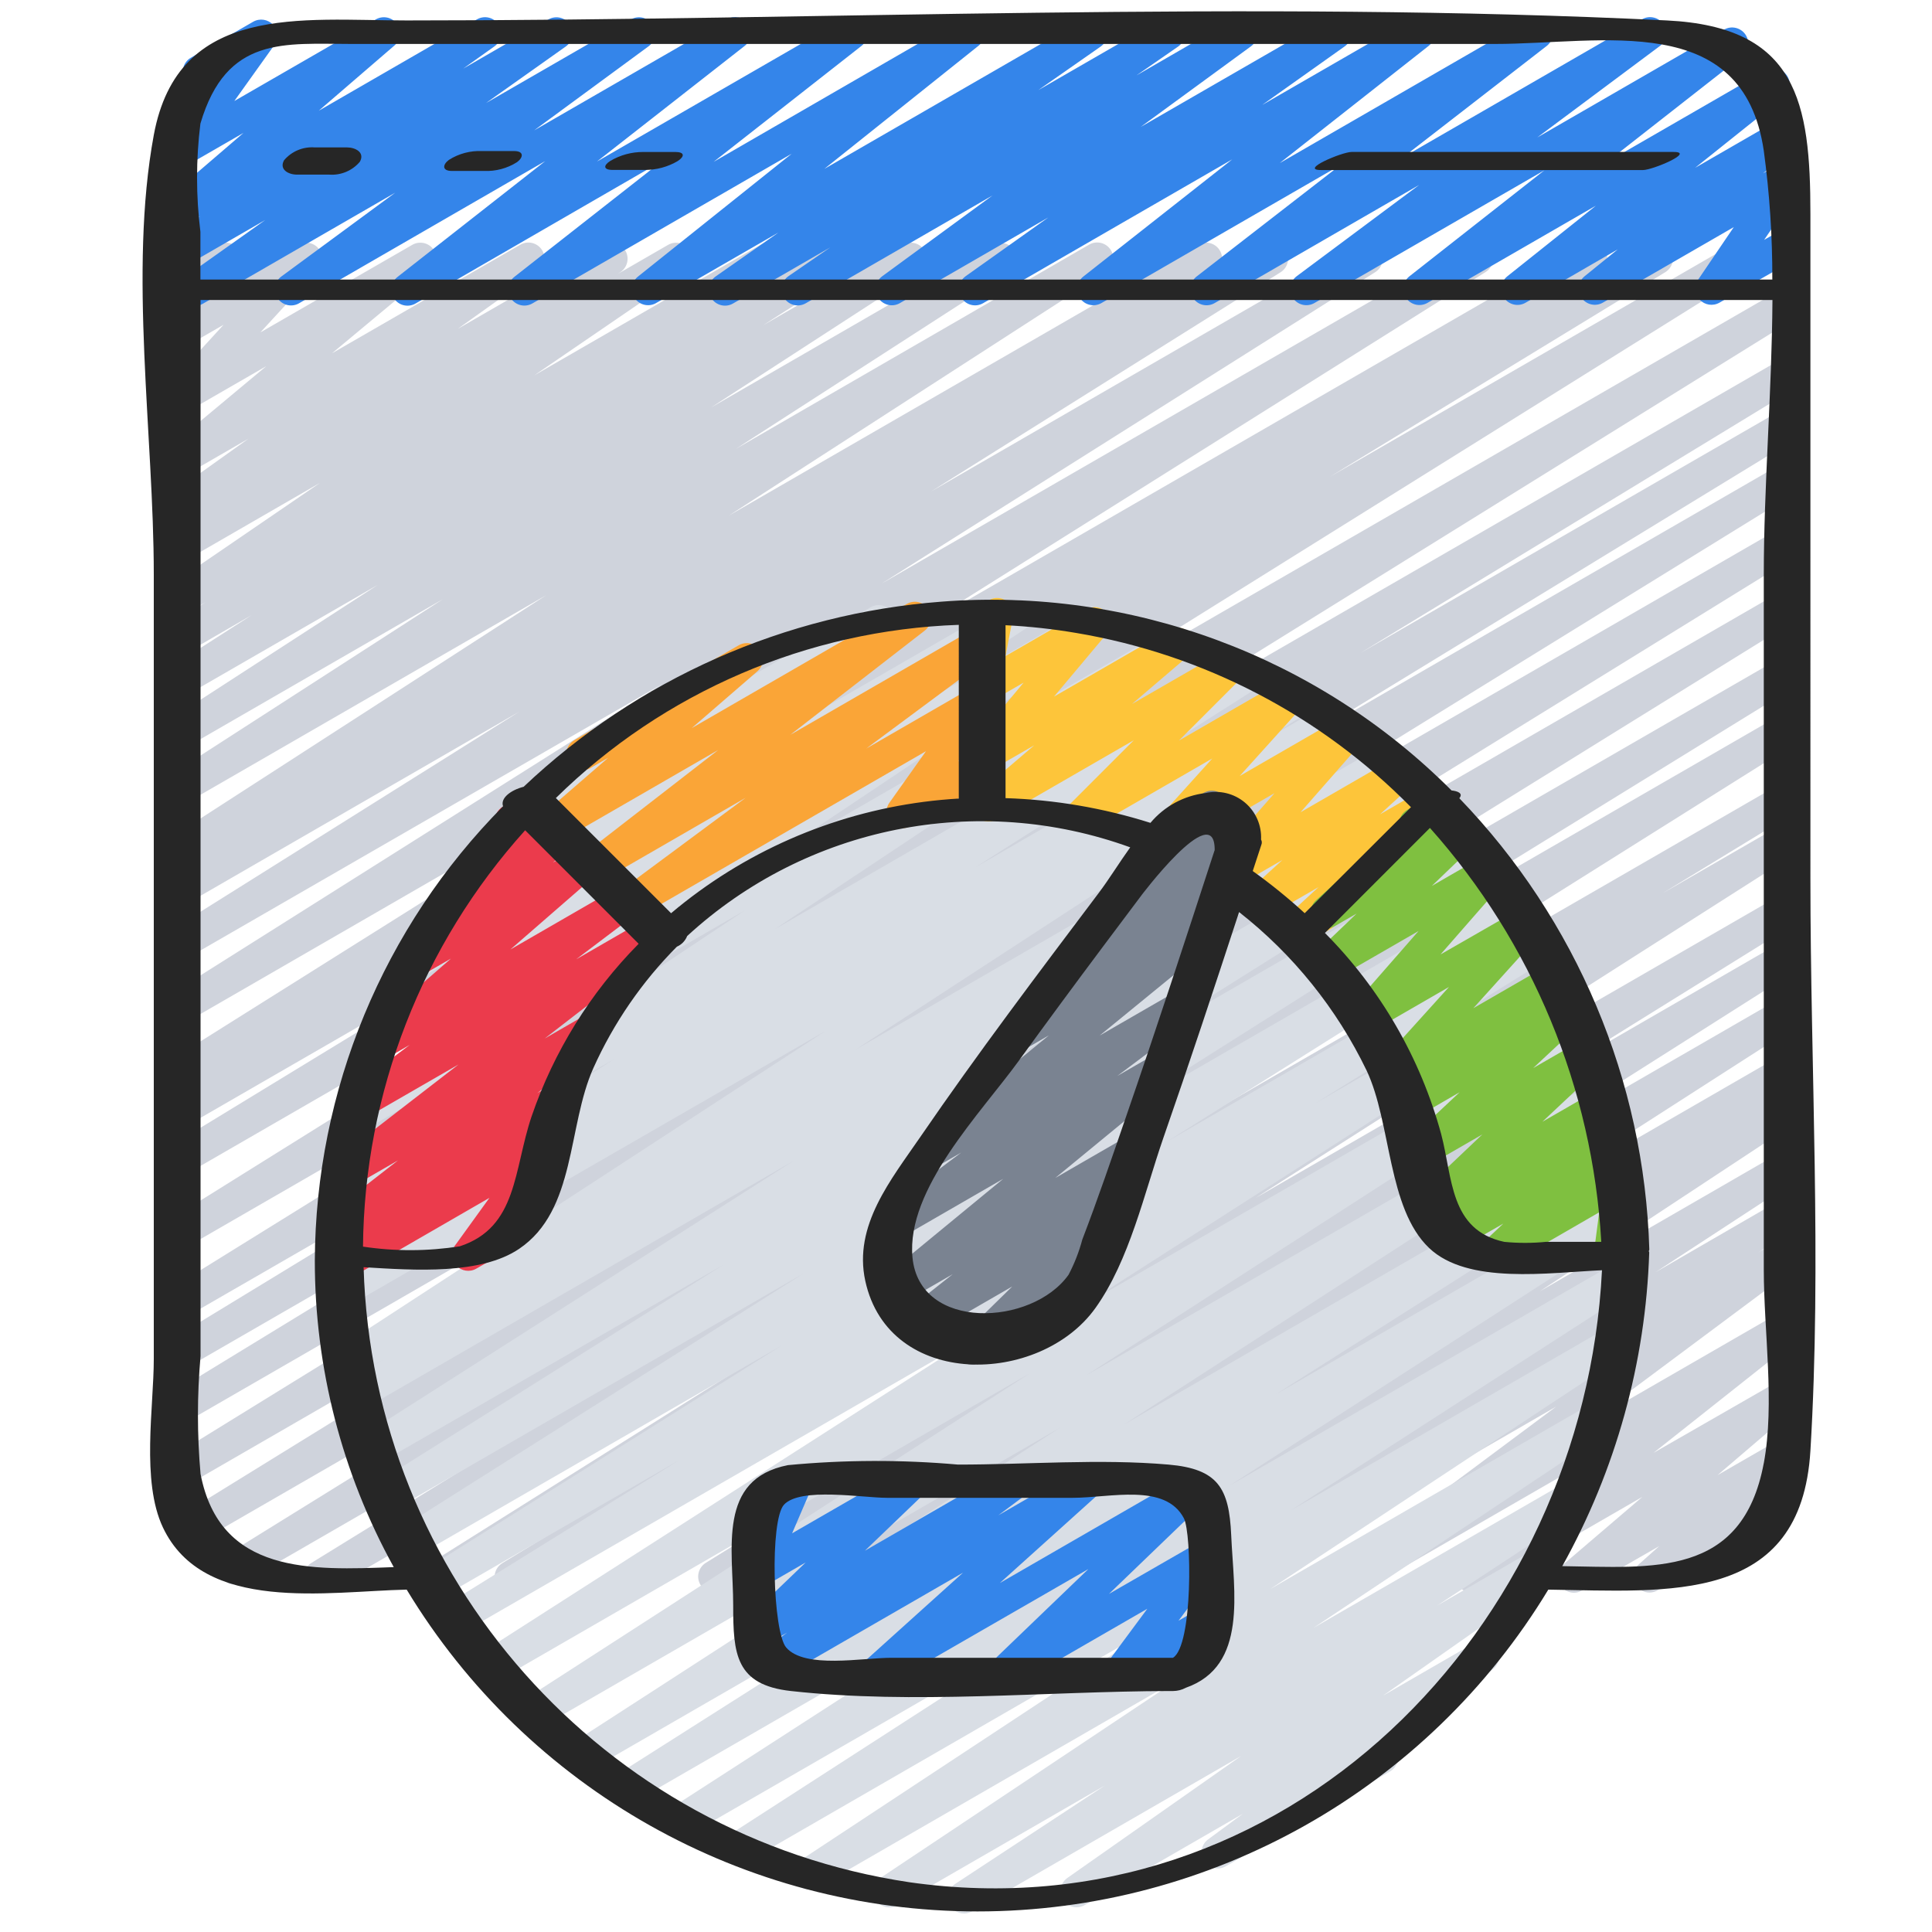 <svg height="512" viewBox="0 0 53 60" width="512" xmlns="http://www.w3.org/2000/svg"><g id="039---Site-Performance" fill="none"><path id="Path" d="m12.36 49.471c-.224-0-.421-.149-.481-.365-.061-.216.03-.445.221-.562l4.114-2.509-5.835 3.365c-.235.125-.526.045-.664-.183s-.073-.523.148-.672l19.245-12.1-22.431 12.955c-.236.133-.535.054-.675-.179-.139-.233-.067-.534.162-.679l15.89-9.792-18 10.391c-.237.142-.544.065-.686-.172-.142-.237-.065-.544.172-.686l21.036-13.036-21.876 12.628c-.236.133-.535.054-.675-.179-.139-.233-.067-.534.162-.679l20.599-12.717-20.506 11.843c-.237.141-.544.064-.685-.173s-.064-.544.173-.685l20.779-12.819-20.268 11.701c-.236.126-.529.044-.666-.186-.137-.23-.068-.527.156-.673l15.553-9.5-15.043 8.682c-.235.123-.526.04-.661-.189-.135-.228-.069-.523.152-.67l13.507-8.23-13 7.5c-.235.126-.528.045-.665-.184-.137-.229-.07-.525.152-.673l23.349-14.487-22.835 13.183c-.235.124-.525.043-.662-.185-.137-.228-.072-.522.148-.671l23.868-14.9-23.355 13.485c-.237.135-.538.055-.678-.179-.139-.235-.065-.537.168-.681l10.418-6.353-9.908 5.72c-.237.132-.536.051-.674-.183-.138-.234-.064-.535.166-.678l.647-.391-.139.08c-.236.136-.538.058-.678-.176-.14-.234-.068-.537.163-.681l17.665-11.1-17.151 9.904c-.231.109-.507.025-.64-.193-.133-.219-.079-.502.124-.657l15.33-9.671-14.814 8.547c-.235.127-.529.047-.667-.182-.138-.229-.071-.526.152-.674l10.867-6.82-10.353 5.98c-.235.124-.527.042-.663-.186-.136-.229-.069-.524.152-.672l.709-.436-.2.113c-.234.127-.526.048-.665-.179-.139-.227-.076-.523.144-.673l11.709-7.562-11.186 6.458c-.234.127-.526.048-.665-.179-.139-.227-.076-.523.144-.673l8.5-5.484-7.98 4.608c-.235.134-.533.057-.674-.174-.141-.231-.073-.531.153-.679l6.481-4.2-5.96 3.438c-.235.138-.538.062-.68-.171-.142-.233-.071-.537.16-.683l2.56-1.643-2.041 1.18c-.234.124-.523.044-.661-.181-.138-.226-.076-.519.141-.671l1.14-.736-.62.358c-.233.135-.531.062-.674-.166-.143-.228-.08-.528.142-.68l4.7-3.214-4.168 2.407c-.233.129-.526.052-.667-.174-.14-.226-.078-.523.141-.675l.385-.255c-.236.059-.479-.06-.578-.282s-.024-.482.178-.618l2.482-1.772-1.941 1.12c-.224.126-.508.062-.655-.149s-.11-.5.085-.667l3.066-2.557-2.5 1.441c-.214.123-.485.071-.639-.121-.154-.192-.145-.468.021-.65l1.792-1.956-1.175.678c-.199.111-.448.074-.606-.091-.158-.165-.184-.415-.063-.609l.566-.873c-.187-.063-.319-.229-.338-.425s.078-.385.249-.483l1.187-.682c.199-.112.449-.075.607.09s.184.416.063.61l-.362.557 2.188-1.257c.213-.121.483-.07.637.122.154.191.146.466-.019.648l-1.791 1.952 4.722-2.722c.224-.126.508-.062.655.149.147.211.11.5-.085.667l-3.068 2.555 5.846-3.371c.231-.136.528-.065.673.16.145.225.087.525-.132.68l-2.481 1.772 4.526-2.612c.234-.133.53-.057.672.171s.078.528-.145.678l-.091.061 1.576-.91c.232-.129.525-.054.666.171s.083.521-.134.674l-4.692 3.21 7.027-4.056c.234-.127.526-.048.665.179.139.227.076.523-.144.673l-1.142.734 2.756-1.591c.234-.129.529-.051.668.178.139.228.074.526-.148.675l-2.576 1.653 4.339-2.5c.234-.131.53-.054.67.175.14.229.075.527-.148.677l-6.475 4.2 8.748-5.051c.234-.127.526-.048.665.179.139.227.076.523-.144.673l-8.5 5.485 10.974-6.345c.234-.131.53-.054.67.175.14.229.075.527-.148.677l-11.713 7.565 14.582-8.418c.235-.124.527-.042.663.186s.069.524-.152.672l-.692.426 2.225-1.284c.235-.127.529-.047.667.182.138.229.071.526-.152.674l-10.857 6.811 13.278-7.668c.235-.129.53-.05.669.179.139.229.072.528-.152.676l-15.333 9.674 18.24-10.53c.236-.132.533-.053.673.178.139.231.07.531-.157.678l-17.666 11.1 20.707-11.956c.236-.124.528-.042.664.188.136.23.067.525-.156.672l-.644.39 2.167-1.251c.236-.131.534-.05.672.182.138.232.067.532-.161.677l-10.423 6.359 12.5-7.218c.235-.124.525-.043.662.185s.072.522-.148.671l-23.864 14.896 24.77-14.301c.235-.126.528-.045.665.184.137.229.07.525-.152.673l-23.36 14.503 22.847-13.191c.235-.123.526-.04.661.189.135.228.069.523-.152.67l-13.471 8.205 12.962-7.483c.236-.126.529-.044.666.186.137.23.068.527-.156.673l-15.574 9.515 15.064-8.7c.236-.128.53-.047.668.183.137.23.069.528-.156.675l-20.771 12.819 20.259-11.7c.237-.141.544-.064.685.173s.064.544-.173.685l-20.595 12.716 20.083-11.595c.235-.126.528-.045.665.184.137.229.07.525-.152.673l-21.039 13.042 20.526-11.849c.236-.128.53-.047.668.183.137.23.069.528-.156.675l-15.879 9.786 15.367-8.872c.236-.136.538-.058.678.176.14.234.068.537-.163.681l-19.254 12.1 18.74-10.818c.236-.126.529-.044.666.186.137.23.068.527-.156.673l-4.107 2.505 3.6-2.076c.234-.127.527-.048.666.18.138.228.073.524-.148.674l-16.742 10.676 16.218-9.362c.235-.126.528-.045.665.184.137.229.07.525-.152.673l-7.331 4.556 6.821-3.938c.235-.129.53-.05.669.179.139.229.072.528-.152.676l-10.057 6.381 9.54-5.508c.235-.138.538-.062.68.171.142.233.071.537-.16.683l-9.647 6.2 9.127-5.27c.236-.13.532-.05.67.181.138.231.069.529-.156.676l-1 .625.485-.28c.234-.131.529-.054.669.174.141.228.077.526-.144.676l-7.929 5.228 7.4-4.274c.235-.136.535-.061.677.171.142.231.073.534-.154.681l-4.327 2.828 3.8-2.2c.152-.093.343-.098.5-.013.157.085.256.248.261.426s-.086.346-.239.439l-1.127.73.6-.348c.229-.133.523-.064.669.157.146.222.093.519-.12.677l-6.547 4.879 6-3.462c.226-.127.512-.059.658.155.146.215.103.505-.098.669l-4.418 3.5 3.87-2.221c.224-.127.507-.064.656.146s.113.499-.082.667l-2.456 2.1 1.882-1.085c.22-.117.492-.054.638.147.147.201.123.479-.055.653l-.661.591c.242-.111.529-.013.652.224s.039.528-.191.662l-4.145 2.395c-.22.117-.492.054-.638-.147-.147-.201-.123-.479.055-.653l.652-.583-2.406 1.383c-.223.125-.505.061-.652-.148-.148-.209-.114-.495.078-.664l2.457-2.1-5.043 2.912c-.227.129-.514.063-.661-.153-.147-.216-.103-.508.1-.671l4.418-3.5-7.492 4.324c-.229.133-.523.064-.669-.157-.146-.222-.093-.519.12-.677l6.546-4.879-9.895 5.713c-.235.136-.535.061-.677-.171-.142-.231-.073-.534.154-.681l1.132-.734-2.748 1.586c-.234.129-.527.051-.667-.176-.14-.227-.076-.524.144-.675l4.313-2.82-6.36 3.671c-.233.129-.526.052-.667-.174-.14-.226-.078-.523.141-.675l7.934-5.232-10.528 6.081c-.235.127-.529.047-.667-.182-.138-.229-.071-.526.152-.674l1-.624-2.572 1.48c-.235.134-.533.057-.674-.174-.141-.231-.073-.531.153-.679l9.652-6.206-12.229 7.059c-.234.127-.527.048-.666-.18-.138-.228-.073-.524.148-.674l10.058-6.381-12.532 7.235c-.236.13-.532.05-.67-.181-.138-.231-.069-.529.156-.676l7.336-4.562-9.387 5.419c-.234.127-.527.048-.666-.18-.138-.228-.073-.524.148-.674l16.734-10.669-19.964 11.523c-.076.045-.162.07-.25.071z" fill="#cfd3dc"/><path id="Path" d="m26.437 59.425c-.221-0-.416-.145-.479-.357-.063-.212.02-.44.205-.561l4.649-3.056-6.443 3.719c-.234.133-.53.057-.672-.171s-.078-.528.145-.678l9.267-6.179-11.219 6.477c-.233.129-.526.052-.667-.174-.14-.226-.078-.523.141-.675l11.077-7.306-12.783 7.38c-.235.134-.533.057-.674-.174-.141-.231-.073-.531.153-.679l10.586-6.833-11.893 6.865c-.234.127-.526.048-.665-.179-.139-.227-.076-.523.144-.673l12.438-8.033-13.592 7.846c-.234.127-.527.048-.666-.18-.138-.228-.073-.524.148-.674l10.878-6.91-11.715 6.764c-.234.131-.53.054-.67-.175s-.075-.527.148-.677l15.137-9.791-16.155 9.325c-.236.144-.543.07-.688-.166s-.07-.543.166-.688l15.751-10.166-16.529 9.543c-.234.129-.529.051-.668-.178-.139-.228-.074-.526.148-.675l15.15-9.711-15.767 9.1c-.236.133-.535.054-.675-.179-.139-.233-.067-.534.162-.679l7.3-4.531-7.457 4.305c-.236.136-.538.058-.678-.176-.14-.234-.068-.537.163-.681l11.13-6.995-11.368 6.564c-.235.129-.53.05-.669-.179-.139-.229-.072-.528.152-.676l12.591-7.962-12.7 7.332c-.235.125-.526.045-.664-.183s-.073-.523.148-.672l10.72-6.741-10.745 6.2c-.235.135-.535.057-.676-.175s-.071-.534.158-.68l13.425-8.563-13.331 7.7c-.233.109-.51.024-.641-.197s-.074-.505.132-.658l1.106-.68-.852.492c-.152.094-.343.099-.5.014-.157-.085-.257-.247-.262-.426-.005-.179.086-.346.238-.44l15.1-9.838-14.761 8.513c-.235.126-.528.045-.665-.184-.137-.229-.07-.525.152-.673l1.84-1.139-1.41.814c-.235.135-.535.057-.676-.175s-.071-.534.158-.68l8.817-5.613-8.156 4.709c-.234.139-.536.065-.68-.166-.144-.231-.076-.535.152-.683l12.733-8.472-11.823 6.827c-.152.094-.342.101-.5.017-.158-.084-.258-.246-.265-.424-.006-.179.084-.347.235-.441l10.318-6.9-9.077 5.239c-.234.131-.529.054-.669-.174s-.077-.526.144-.676l5.679-3.74-4.25 2.453c-.23.133-.524.063-.669-.16-.145-.222-.091-.519.123-.676l7.265-5.333-4.222 2.438c-.23.131-.522.06-.666-.162-.144-.222-.091-.518.122-.675l2.871-2.085c-.042-.036-.078-.079-.105-.127-.138-.239-.056-.545.183-.683l5.111-2.95c.23-.131.522-.06.666.162.144.222.091.518-.122.675l-.231.168 3.786-2.186c.23-.133.524-.063.669.16s.091.519-.123.676l-7.269 5.335 10.992-6.344c.233-.125.523-.048.662.177s.079.519-.137.672l-5.673 3.736 7.55-4.358c.234-.139.536-.065.68.166s.076.535-.152.683l-10.322 6.905 12.344-7.126c.234-.133.53-.057.672.171s.078.528-.145.678l-12.724 8.466 14.524-8.385c.234-.127.527-.048.666.18.138.228.073.524-.148.674l-8.824 5.617 9.844-5.682c.235-.126.528-.045.665.184.137.229.07.525-.152.673l-1.825 1.13 2.339-1.347c.235-.145.543-.071.688.164s.071.543-.164.688l-15.1 9.842 16.312-9.417c.235-.124.527-.042.663.186.136.229.069.524-.152.672l-1.107.682 1.429-.825c.234-.127.527-.048.666.18.138.228.073.524-.148.674l-13.424 8.559 14.148-8.168c.235-.125.526-.045.664.183.137.228.073.523-.148.672l-10.728 6.745 11.19-6.46c.236-.143.544-.067.687.169s.067.544-.169.687l-12.579 7.955 12.992-7.5c.236-.132.533-.053.673.178.139.231.07.531-.157.678l-11.13 7 11.4-6.583c.153-.092.344-.095.5-.008.156.087.254.25.257.429s-.09.345-.243.437l-7.31 4.538 7.381-4.261c.235-.138.538-.062.68.171.142.233.071.537-.16.683l-15.15 9.711 15.351-8.863c.235-.134.533-.057.674.174.141.231.073.531-.153.679l-15.753 10.162 15.8-9.121c.234-.131.53-.054.67.175s.075.527-.148.677l-15.133 9.788 15.055-8.691c.235-.135.535-.057.676.175.141.232.071.534-.158.68l-10.877 6.909 10.5-6.06c.236-.144.543-.07.688.166s.07.543-.166.688l-12.448 8.036 11.976-6.913c.234-.127.526-.048.665.179.139.227.076.523-.144.673l-10.588 6.827 9.9-5.716c.233-.125.523-.048.662.177s.079.519-.137.672l-11.07 7.312 10.081-5.821c.234-.133.53-.057.672.171s.078.528-.145.678l-9.27 6.181 7.95-4.589c.234-.131.529-.054.669.174.141.228.077.526-.144.676l-4.64 3.05 3.189-1.841c.231-.131.525-.058.668.166.143.224.085.521-.131.676l-5.4 3.792 2.857-1.649c.229-.129.519-.057.663.163s.093.514-.117.672l-3.153 2.327c.14.098.221.261.213.431-.007.171-.101.326-.249.412l-5.107 2.948c-.229.129-.519.057-.663-.163s-.093-.514.117-.672l1.084-.8-4.918 2.839c-.231.131-.525.058-.668-.166-.143-.224-.085-.521.131-.676l5.4-3.791-8.356 4.824c-.076.044-.163.068-.251.068z" fill="#d9dee5"/><path id="Path" d="m2.545 9.5c-.218-0-.41-.141-.476-.348-.066-.207.01-.434.187-.56l2.482-1.76-2.458 1.419c-.231.132-.525.06-.668-.164-.144-.224-.087-.521.128-.676l.979-.7-.44.253c-.222.125-.503.063-.652-.145-.149-.207-.117-.493.073-.663l2.361-2.028-1.782 1.027c-.204.117-.461.077-.62-.097-.158-.174-.174-.434-.037-.626l1.247-1.745c-.232.093-.497.003-.624-.212-.138-.239-.056-.545.183-.683l1.933-1.116c.204-.118.462-.078.621.096s.174.436.037.627l-1.242 1.738 4.399-2.537c.223-.126.505-.063.654.146.148.209.115.496-.078.665l-2.352 2.027 4.915-2.838c.231-.132.525-.06.668.164.144.224.087.521-.128.676l-.97.691 2.652-1.531c.231-.128.522-.055.664.167.143.222.088.517-.125.673l-2.483 1.76 4.507-2.6c.229-.129.519-.057.663.163s.093.514-.117.672l-3.558 2.614 5.979-3.449c.227-.131.517-.064.664.153.147.217.101.511-.105.673l-4.588 3.591 7.656-4.417c.227-.131.517-.064.664.153.147.217.101.511-.105.673l-4.591 3.6 7.661-4.426c.226-.131.515-.065.663.151.148.216.104.509-.1.672l-4.786 3.822 8.05-4.645c.231-.131.525-.058.668.166.143.224.085.521-.131.676l-1.944 1.358 3.815-2.2c.231-.126.521-.051.662.171s.085.517-.128.672l-1.3.9 3.016-1.743c.23-.13.521-.059.665.162.144.221.092.516-.12.674l-3.428 2.506 5.796-3.342c.231-.132.525-.06.668.164.144.224.087.521-.128.676l-2.561 1.818 4.609-2.658c.227-.127.513-.06.659.155s.102.506-.1.67l-4.625 3.64 7.734-4.465c.228-.13.517-.062.663.156.146.218.099.511-.107.672l-4.45 3.449 7.41-4.277c.229-.133.523-.064.669.157.146.222.093.519-.12.677l-3.8 2.834 5.8-3.348c.227-.131.517-.064.664.153.147.217.101.511-.105.673l-4.201 3.29 4.936-2.848c.226-.126.511-.059.657.155.146.214.104.504-.096.668l-2.753 2.2 2.575-1.485c.226-.127.511-.061.658.152.147.213.106.504-.094.669l-1.029.835.473-.273c.202-.117.458-.08.617.091.159.171.179.428.048.621l-1.106 1.629.456-.262c.155-.099.352-.104.512-.015s.259.26.256.443c-.002.184-.105.351-.268.436l-2.342 1.347c-.202.116-.457.078-.615-.092-.159-.17-.179-.428-.049-.621l1.108-1.633-4.07 2.348c-.226.127-.511.061-.658-.152-.147-.213-.106-.504.094-.669l1.03-.835-2.871 1.661c-.226.126-.511.059-.657-.155-.146-.214-.104-.504.096-.668l2.753-2.195-5.234 3.02c-.227.128-.514.061-.66-.155-.146-.216-.101-.508.102-.671l4.192-3.293-7.14 4.121c-.229.133-.523.064-.669-.157-.146-.222-.093-.519.12-.677l3.8-2.832-6.35 3.668c-.228.133-.519.066-.667-.153-.147-.219-.099-.514.11-.675l4.448-3.448-7.413 4.279c-.227.127-.513.06-.659-.155s-.102-.506.1-.67l4.627-3.641-7.739 4.468c-.231.132-.525.06-.668-.164-.144-.224-.087-.521.128-.676l2.567-1.824-4.618 2.665c-.229.127-.518.055-.661-.165-.143-.22-.092-.513.117-.671l3.426-2.51-5.8 3.348c-.232.131-.526.057-.668-.168-.142-.225-.083-.522.134-.676l1.3-.894-3.016 1.74c-.232.138-.532.066-.677-.161-.145-.228-.083-.53.14-.682l1.944-1.359-3.817 2.2c-.225.119-.504.05-.647-.16s-.106-.495.087-.661l4.786-3.825-8.056 4.651c-.227.128-.514.061-.66-.155-.146-.216-.101-.508.102-.671l4.59-3.6-7.662 4.429c-.227.128-.514.061-.66-.155s-.101-.508.102-.671l4.591-3.6-7.667 4.428c-.227.117-.506.043-.646-.17s-.097-.499.1-.661l3.553-2.615-5.973 3.448c-.077.045-.165.068-.255.067z" fill="#3485ea"/><path id="Path" d="m36.7 29.418c-.206-0-.39-.126-.465-.318-.075-.192-.025-.409.126-.549l1.086-1-1.584.914c-.22.123-.497.062-.647-.141s-.124-.486.06-.659l1.049-.957-1.559.9c-.212.123-.482.074-.637-.115-.155-.189-.151-.464.011-.648l1.942-2.213-3.312 1.909c-.213.124-.485.074-.64-.117-.155-.192-.148-.468.018-.651l2-2.217-3.824 2.207c-.217.119-.488.062-.638-.135s-.134-.473.038-.651l1.988-1.989-4.262 2.46c-.223.127-.506.064-.655-.146-.148-.21-.114-.497.08-.666l1.747-1.492-1.337.771c-.21.121-.476.074-.632-.112-.156-.186-.156-.456-.001-.642l1.637-1.961-1.009.582c-.169.098-.38.088-.539-.025-.159-.113-.238-.309-.202-.501l.284-1.484c-.094-.041-.174-.111-.226-.2-.137-.239-.056-.544.183-.682l.439-.253c.169-.098.38-.088.539.025.159.113.238.309.202.501l-.232 1.212 2.515-1.452c.21-.121.476-.074.632.112.156.186.156.456.001.642l-1.641 1.956 3.592-2.073c.223-.127.506-.064.655.146.148.21.114.497-.08.666l-1.747 1.492 2.845-1.64c.217-.119.488-.062.638.135s.134.473-.038.651l-1.988 1.99 3.269-1.887c.213-.123.484-.072.638.119.155.191.147.466-.017.649l-2.002 2.219 3.206-1.851c.212-.123.482-.074.637.115.155.189.151.464-.011.648l-1.942 2.213 2.931-1.693c.22-.123.497-.062.647.141s.124.486-.06.659l-1.05.958 1.476-.851c.22-.126.5-.067.651.137.151.205.124.49-.062.663l-3.355 3.1c.032.204-.065.408-.244.511l-.876.506c-.076.042-.161.063-.248.062z" fill="#fdc53a"/><path id="Path" d="m16.08 28.549c-.215 0-.406-.138-.474-.342-.068-.204.002-.429.174-.558l3.876-2.873-4.469 2.58c-.228.134-.521.067-.668-.153-.147-.22-.098-.516.112-.676l4.173-3.235-4.877 2.815c-.223.126-.505.063-.653-.145-.148-.208-.116-.495.076-.665l2.037-1.763-.555.321c-.239.136-.543.053-.68-.185-.137-.238-.057-.542.18-.681l5.111-2.951c.223-.128.507-.066.657.144s.115.499-.08.667l-2.037 1.762 6.678-3.855c.228-.133.519-.066.667.153s.099.514-.11.675l-4.174 3.236 5.679-3.278c.229-.128.518-.057.661.163.144.219.094.512-.114.671l-3.87 2.872 3.336-1.926c.204-.119.462-.079.621.095.159.174.175.435.038.627l-1.135 1.6.486-.281c.155-.099.352-.104.512-.015.16.09.259.26.256.443s-.105.351-.268.436l-2.467 1.424c-.203.117-.46.076-.618-.097s-.175-.433-.04-.624l1.135-1.6-8.922 5.15c-.077.045-.165.069-.254.068z" fill="#faa537"/><path id="Path" d="m7.592 39.5c-.213-0-.403-.136-.472-.338-.069-.202-.003-.425.165-.556l.488-.38-.415.239c-.227.127-.513.058-.658-.158s-.101-.507.102-.669l2.057-1.6-1.369.79c-.227.127-.515.059-.66-.158-.145-.217-.1-.508.105-.67l3.805-2.942-2.828 1.631c-.228.13-.518.061-.664-.158-.145-.219-.097-.513.112-.673l1.868-1.412-.85.491c-.223.128-.506.066-.656-.143-.149-.209-.116-.497.078-.667l2.705-2.357-1.042.6c-.223.127-.506.064-.655-.146-.148-.21-.114-.497.08-.666l1.358-1.158c-.151-.062-.263-.193-.299-.353s.008-.326.118-.447l1.824-1.989c-.06-.219.036-.45.232-.564l.675-.39c.214-.123.485-.071.639.121.154.192.145.468-.021.65l-.413.45.649-.374c.224-.132.511-.07.661.142s.113.503-.085.671l-.553.471.805-.464c.223-.128.506-.066.656.143.149.209.116.497-.078.667l-2.706 2.354 3.364-1.942c.228-.13.518-.061.664.158.145.219.097.513-.112.673l-1.873 1.416 2.268-1.309c.228-.134.521-.067.668.153.147.22.098.516-.112.676l-3.8 2.939 1.265-.73c.228-.13.517-.062.663.156.146.218.099.511-.107.672l-2.054 1.6.4-.233c.227-.129.516-.061.662.155.146.217.1.509-.105.672l-.728.565c.197-.023.389.073.49.244s.089.386-.028.547l-1.128 1.562c.194-.013.379.082.481.248.138.239.057.545-.182.683l-1.756 1.007c-.204.117-.462.076-.62-.099-.158-.174-.172-.435-.035-.626l1.065-1.475-3.857 2.228c-.076.046-.162.071-.251.072z" fill="#eb3b4c"/><path id="Path" d="m42.886 39.471c-.205 0-.39-.124-.466-.315-.076-.191-.028-.408.122-.549l.645-.607-1.391.8c-.224.128-.508.064-.656-.147-.148-.211-.112-.5.083-.667l.579-.492-.561.323c-.219.125-.497.067-.648-.135-.151-.202-.128-.485.054-.66l1.888-1.791-1.712.989c-.221.132-.506.075-.659-.132-.153-.207-.124-.496.067-.668l1.6-1.5-1.381.8c-.225.129-.511.065-.659-.147-.148-.213-.11-.503.089-.67l.275-.229-.151.087c-.213.123-.484.072-.638-.119-.155-.191-.147-.466.017-.649l2.117-2.342-2.367 1.367c-.212.123-.481.074-.637-.115-.156-.189-.151-.463.01-.647l2.048-2.342-2.664 1.537c-.219.134-.505.08-.66-.125-.155-.205-.129-.495.06-.669l1.342-1.286-.674.389c-.222.13-.506.07-.657-.138-.151-.208-.12-.497.072-.667l2.577-2.319c-.019-.195.078-.384.248-.482l.849-.49c.22-.12.495-.058.642.144.148.202.123.482-.057.656l-.051.045.131-.076c.219-.125.497-.067.648.135.151.202.129.484-.053.659l-1.341 1.287 1.692-.977c.212-.123.481-.074.637.115.156.189.151.463-.01.647l-2.048 2.342 2.513-1.441c.213-.123.484-.072.638.119.155.191.147.466-.017.649l-2.115 2.343 2.444-1.411c.225-.129.511-.065.659.147.148.213.11.503-.089.67l-.27.229.122-.07c.221-.132.506-.075.659.132.153.207.124.496-.067.668l-1.6 1.495 1.591-.918c.221-.137.51-.081.664.127.155.209.124.501-.07.673l-1.899 1.785 1.693-.977c.224-.128.508-.064.656.147.148.211.112.5-.083.667l-.577.49.289-.165c.221-.137.51-.081.664.127.155.209.124.501-.07.673l-.647.61.22-.126c.165-.096.37-.089.529.017s.243.294.217.483l-.191 1.428c.196.052.34.217.367.417.027.201-.07.397-.245.499l-.476.274c-.165.096-.37.089-.529-.017s-.243-.294-.217-.483l.164-1.252-3.028 1.75c-.075.046-.162.07-.25.071z" fill="#7fc040"/><path id="Path" d="m26.686 42.379c-.204 0-.387-.123-.464-.311-.077-.188-.032-.405.114-.547l1.6-1.568-2.695 1.556c-.227.13-.515.063-.662-.153-.147-.216-.102-.509.102-.672l1.408-1.114-1.575.909c-.225.128-.51.063-.657-.15-.147-.212-.109-.502.089-.668l3.71-3.052-3.17 1.83c-.229.132-.521.063-.667-.158-.146-.221-.094-.517.117-.675l2.417-1.813-.536.31c-.225.129-.512.064-.659-.15-.147-.214-.107-.505.093-.67l3.823-3.129-.769.445c-.229.131-.52.062-.665-.158-.146-.22-.095-.515.114-.674l1.559-1.176c-.073-.039-.135-.094-.181-.162-.147-.216-.104-.509.1-.672l1.668-1.335c-.053-.032-.099-.073-.136-.123-.152-.2-.132-.481.046-.658l1.567-1.55-.01-.016c-.066-.115-.084-.252-.05-.38.035-.128.119-.237.234-.303l1.336-.771c.218-.124.494-.068.645.132.152.199.132.48-.045.657l-.214.213.406-.234c.226-.128.512-.061.659.153.147.214.105.505-.096.669l-.628.505c.171.001.332.084.432.223.146.221.095.517-.116.676l-.707.533c.199.024.364.165.419.357.056.192-.009.399-.163.526l-3.828 3.129 2.412-1.392c.229-.132.521-.063.667.158.146.221.094.517-.117.675l-2.413 1.813 1.214-.7c.225-.128.51-.063.657.15.147.212.109.502-.089.668l-3.71 3.051 2.264-1.307c.227-.137.522-.072.671.147s.101.518-.11.679l-1.408 1.113.2-.114c.218-.126.496-.07.648.131.152.2.132.483-.048.659l-1.6 1.568.1-.061c.239-.136.543-.053.68.185.137.238.057.542-.18.681l-3.546 2.048c-.078.045-.167.068-.257.067z" fill="#7a8391"/><path id="Path" d="m23.681 52.471c-.207-0-.392-.127-.466-.321-.074-.193-.022-.412.131-.55l3.064-2.761-5.758 3.324c-.229.127-.516.056-.66-.163-.144-.218-.095-.51.112-.67l.839-.627-.663.382c-.219.132-.502.077-.657-.127s-.13-.491.057-.666l1.841-1.768-1.246.719c-.187.108-.422.083-.583-.06-.161-.144-.211-.375-.125-.573l.627-1.436c-.24.042-.475-.094-.557-.323-.082-.229.012-.484.223-.604l1.128-.65c.187-.108.422-.083.583.06.161.144.211.375.125.573l-.596 1.388 3.5-2.018c.219-.132.502-.077.657.127s.13.491-.057.666l-1.841 1.767 4.435-2.56c.229-.129.519-.059.663.16.145.219.095.513-.114.673l-.84.627 2.53-1.46c.22-.12.495-.058.642.144.148.202.123.482-.057.656l-3.066 2.762 5.787-3.34c.219-.132.502-.077.657.127s.13.491-.057.666l-2.998 2.885 2.78-1.6c.205-.117.464-.075.621.101s.17.438.03.629l-1.272 1.703.616-.354c.237-.124.531-.039.665.193.134.232.061.528-.165.672l-2.7 1.558c-.205.118-.465.076-.622-.1-.158-.177-.17-.439-.03-.63l1.267-1.71-4.225 2.438c-.219.132-.502.077-.657-.127s-.13-.491.057-.666l2.994-2.878-6.369 3.671c-.075.046-.162.07-.25.071z" fill="#3485ea"/><g fill="#262626"><path id="Shape" d="m52.724 6.645c0-3.476-.413-5.811-4.455-6.01-12.982-.639-26.141 0-39.14 0-3.258 0-7.093-.552-7.853 3.559-.784 4.236 0 9.35 0 13.642v24.364c0 1.5-.395 3.8.283 5.235 1.268 2.681 5.113 1.984 7.571 1.932 3.753 6.204 10.476 9.994 17.727 9.994s13.974-3.79 17.727-9.994c3.733.053 7.852.476 8.14-4.316.354-5.872 0-11.873 0-17.753zm-50-2.808c.81-2.737 2.612-2.472 4.706-2.472h35.491c3.346 0 7.709-1.064 8.355 3.316.18 1.326.269 2.662.265 4h-48.817v-1.481c-.139-1.117-.139-2.246 0-3.363zm22.014 54.617c-9.527-1.426-16.665-9.471-16.946-19.1 1.613.1 3.639.234 4.83-.57 1.775-1.2 1.493-3.8 2.306-5.615.631-1.402 1.509-2.679 2.593-3.769.146-.063.262-.183.32-.331 3.713-3.413 9.018-4.475 13.759-2.754-.346.483-.657.99-.971 1.407-1.882 2.5-3.775 5-5.543 7.58-.915 1.335-2.089 2.758-1.714 4.477.735 3.372 5.423 3.258 7.149.841 1.055-1.477 1.517-3.571 2.1-5.258.814-2.336 1.59-4.685 2.36-7.037 1.68 1.317 3.035 3.002 3.962 4.924.769 1.628.642 4.273 1.939 5.508 1.2 1.144 3.7.767 5.369.691-.551 11.105-9.793 20.677-21.513 19.006zm-11.929-32.669 3.525 3.525c-1.498 1.514-2.634 3.346-3.325 5.361-.562 1.667-.433 3.442-2.228 4.034-.996.156-2.011.16-3.008.01.044-4.78 1.835-9.379 5.036-12.93zm33.42 12.782h-1.72c-.43.042-.863.042-1.293 0-1.7-.364-1.6-1.992-1.96-3.351-.643-2.358-1.886-4.509-3.609-6.242l3.261-3.262c3.176 3.56 5.052 8.092 5.321 12.855zm-9.21-10.207c-.511-.469-1.05-.906-1.614-1.309.089-.272.18-.544.268-.817.022-.052.018-.112-.01-.161.022-.44-.163-.864-.5-1.148-.337-.283-.786-.394-1.216-.297-.671.077-1.286.409-1.719.927-1.458-.461-2.972-.72-4.5-.768v-5.37c.737.036 1.472.117 2.2.241 3.947.663 7.584 2.557 10.391 5.41zm-2.8-1.95c-.9 2.762-1.8 5.523-2.749 8.271-.439 1.276-.875 2.555-1.358 3.815-.101.379-.244.746-.427 1.093-1.138 1.6-4.634 1.756-4.847-.541-.2-2.126 2.132-4.488 3.306-6.11.867-1.193 1.741-2.379 2.622-3.556.404-.54.809-1.079 1.214-1.618-.18.242 2.264-3.053 2.243-1.354zm-7.943-1.61c-2.91.169-5.711 1.169-8.069 2.882-.297.216-.586.442-.866.679l-3.578-3.577c3.35-3.296 7.816-5.216 12.513-5.379zm25 20.638c-.667 3.571-3.463 3.237-6.258 3.2 1.664-2.985 2.59-6.325 2.7-9.741 0-.016-.011-.025-.013-.039s.017-.034.016-.053c-.154-5.243-2.258-10.24-5.9-14.015.134-.163-.073-.224-.242-.242-4.169-4.176-9.956-6.318-15.839-5.863-4.858.369-9.44 2.399-12.978 5.749-.392.1-.731.35-.639.606-3.723 3.754-5.823 8.821-5.846 14.108-.002 3.33.841 6.605 2.451 9.52-2.572.1-5.4.223-6-2.894-.108-1.218-.108-2.443 0-3.661v-32.796h48.817c-.018 2.865-.269 5.8-.269 8.519v21.607c0 1.888.347 4.139 0 5.999z"/><path id="Shape" d="m32.789 45.484c-2.141-.186-4.389 0-6.537 0-1.758-.155-3.526-.15-5.282.017-2.2.433-1.7 2.6-1.7 4.356 0 1.5.068 2.469 1.792 2.659 3.821.422 7.906.01 11.756 0h.117c.136-.001.27-.035.389-.1 1.937-.677 1.488-2.974 1.412-4.744-.065-1.455-.408-2.054-1.947-2.188zm-8.61 6c-.9 0-2.684.35-3.262-.318-.417-.481-.515-3.96-.068-4.438.511-.547 2.432-.212 3.194-.212h5.778c1.149 0 2.868-.468 3.446.636.245.469.284 3.96-.34 4.332z"/><path id="Path" d="m5.721 5.423h1c.364.028.72-.121.955-.4.163-.289-.138-.445-.4-.445h-1c-.364-.028-.72.121-.955.4-.16.289.141.445.4.445z"/><path id="Path" d="m10.534 5.309h1c.361.015.719-.08 1.024-.274.2-.149.218-.344-.092-.344h-1c-.361-.015-.719.08-1.024.274-.201.149-.218.344.092.344z"/><path id="Path" d="m15.525 5.277h1c.36.002.715-.093 1.025-.277.213-.139.219-.28-.075-.28h-1c-.361-.001-.715.095-1.025.28-.213.136-.219.277.075.277z"/><path id="Path" d="m37.526 5.281h10c.293 0 1.632-.562.948-.562h-10c-.293 0-1.632.562-.948.562z"/></g></g></svg>